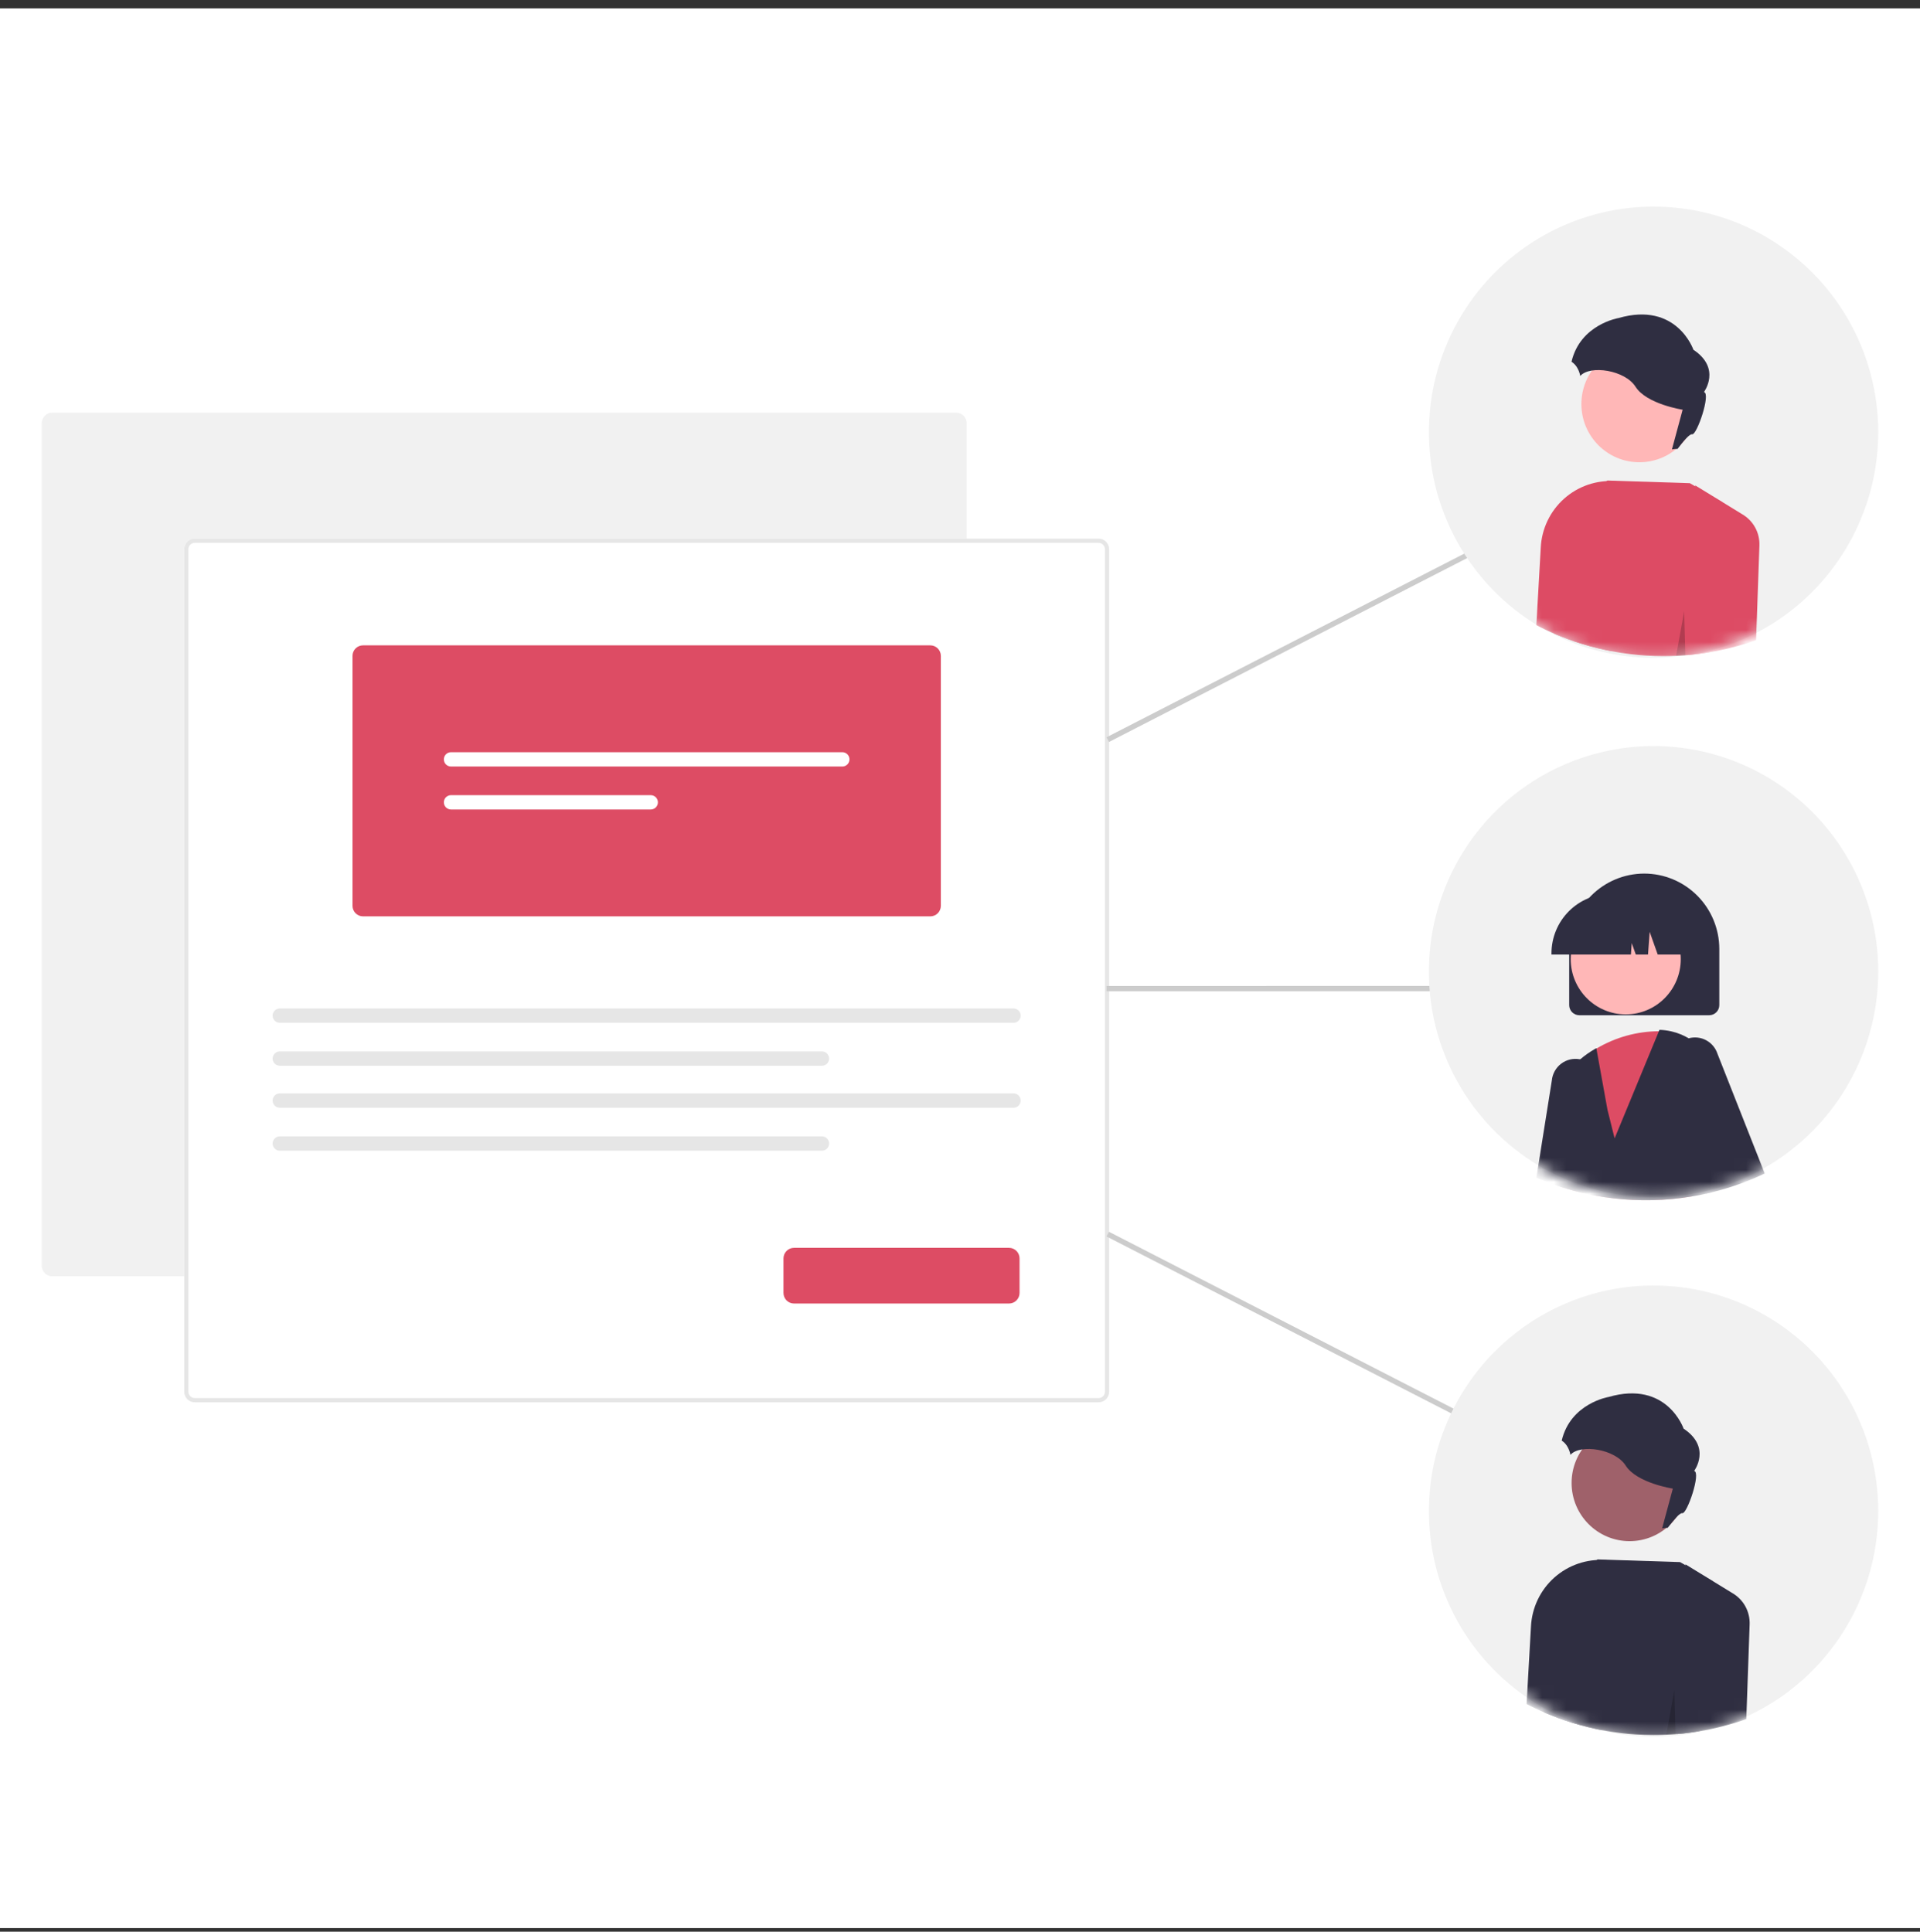 <svg width="160" height="161" viewBox="0 0 160 161" fill="none" xmlns="http://www.w3.org/2000/svg">
<rect x="0" y="0" width="160" height="161" fill="#333333" stroke="none"/>
<rect y="0.698" width="160" height="160" fill="white"/>
<path d="M79.677 106.374H4.354C4.122 106.373 3.899 106.281 3.735 106.116C3.571 105.951 3.479 105.728 3.478 105.495V35.27C3.479 35.037 3.571 34.813 3.735 34.649C3.899 34.484 4.122 34.391 4.354 34.391H79.677C79.909 34.391 80.131 34.484 80.295 34.649C80.46 34.813 80.552 35.037 80.552 35.27V105.495C80.552 105.728 80.46 105.951 80.295 106.116C80.131 106.281 79.909 106.373 79.677 106.374Z" fill="#F1F1F1"/>
<path d="M91.55 116.875H16.227C15.995 116.875 15.772 116.782 15.608 116.617C15.444 116.452 15.352 116.229 15.352 115.996V45.771C15.352 45.538 15.444 45.315 15.608 45.15C15.772 44.985 15.995 44.892 16.227 44.892H91.55C91.782 44.892 92.005 44.985 92.169 45.15C92.333 45.315 92.425 45.538 92.425 45.771V115.996C92.425 116.229 92.333 116.452 92.169 116.617C92.005 116.782 91.782 116.875 91.55 116.875Z" fill="white"/>
<path d="M91.55 116.875H16.227C15.995 116.875 15.772 116.782 15.608 116.617C15.444 116.452 15.352 116.229 15.352 115.996V45.771C15.352 45.538 15.444 45.315 15.608 45.15C15.772 44.985 15.995 44.892 16.227 44.892H91.55C91.782 44.892 92.005 44.985 92.169 45.15C92.333 45.315 92.425 45.538 92.425 45.771V115.996C92.425 116.229 92.333 116.452 92.169 116.617C92.005 116.782 91.782 116.875 91.55 116.875ZM16.227 45.243C16.088 45.243 15.955 45.299 15.856 45.398C15.758 45.496 15.703 45.63 15.702 45.77V115.996C15.703 116.135 15.758 116.269 15.856 116.368C15.955 116.467 16.088 116.522 16.227 116.523H91.55C91.689 116.522 91.822 116.467 91.921 116.368C92.019 116.269 92.075 116.135 92.075 115.996V45.771C92.075 45.631 92.019 45.498 91.921 45.399C91.822 45.3 91.689 45.244 91.55 45.244L16.227 45.243Z" fill="#E6E6E6"/>
<path d="M77.528 76.374H30.25C30.018 76.374 29.796 76.281 29.632 76.116C29.468 75.951 29.375 75.728 29.375 75.495V54.666C29.375 54.432 29.468 54.209 29.632 54.044C29.796 53.88 30.018 53.787 30.25 53.787H77.528C77.76 53.787 77.983 53.88 78.147 54.044C78.311 54.209 78.404 54.432 78.404 54.666V75.495C78.404 75.728 78.311 75.951 78.147 76.116C77.983 76.281 77.76 76.374 77.528 76.374Z" fill="#DD4C64"/>
<path d="M37.582 62.693C37.425 62.693 37.274 62.756 37.162 62.868C37.051 62.98 36.989 63.132 36.989 63.29C36.989 63.448 37.051 63.599 37.162 63.711C37.274 63.823 37.425 63.886 37.582 63.886H70.196C70.353 63.886 70.504 63.823 70.615 63.711C70.727 63.599 70.789 63.448 70.789 63.29C70.789 63.132 70.727 62.98 70.615 62.868C70.504 62.756 70.353 62.693 70.196 62.693H37.582Z" fill="white"/>
<path d="M37.582 66.274C37.425 66.274 37.274 66.337 37.162 66.449C37.051 66.561 36.989 66.712 36.989 66.87C36.989 67.028 37.051 67.18 37.162 67.292C37.274 67.404 37.425 67.467 37.582 67.467H54.232C54.389 67.467 54.54 67.404 54.651 67.292C54.763 67.18 54.825 67.028 54.825 66.87C54.825 66.712 54.763 66.561 54.651 66.449C54.54 66.337 54.389 66.274 54.232 66.274H37.582Z" fill="white"/>
<path d="M23.312 84.051C23.155 84.052 23.004 84.115 22.893 84.226C22.782 84.338 22.719 84.49 22.719 84.648C22.719 84.806 22.782 84.958 22.893 85.07C23.004 85.181 23.155 85.244 23.312 85.245H84.463C84.621 85.244 84.772 85.181 84.883 85.07C84.994 84.958 85.056 84.806 85.056 84.648C85.056 84.49 84.994 84.338 84.883 84.226C84.772 84.115 84.621 84.052 84.463 84.051H23.312Z" fill="#E6E6E6"/>
<path d="M23.312 87.632C23.155 87.632 23.004 87.695 22.893 87.807C22.782 87.919 22.719 88.07 22.719 88.228C22.719 88.386 22.782 88.538 22.893 88.65C23.004 88.762 23.155 88.825 23.312 88.825H68.499C68.657 88.825 68.808 88.762 68.919 88.65C69.03 88.538 69.093 88.386 69.093 88.228C69.093 88.07 69.03 87.919 68.919 87.807C68.808 87.695 68.657 87.632 68.499 87.632H23.312Z" fill="#E6E6E6"/>
<path d="M23.312 91.131C23.155 91.131 23.004 91.194 22.893 91.306C22.782 91.418 22.719 91.57 22.719 91.728C22.719 91.886 22.782 92.037 22.893 92.149C23.004 92.261 23.155 92.324 23.312 92.325H84.463C84.621 92.324 84.772 92.261 84.883 92.149C84.994 92.037 85.056 91.886 85.056 91.728C85.056 91.57 84.994 91.418 84.883 91.306C84.772 91.194 84.621 91.131 84.463 91.131H23.312Z" fill="#E6E6E6"/>
<path d="M23.312 94.712C23.155 94.712 23.004 94.775 22.893 94.887C22.782 94.999 22.719 95.151 22.719 95.309C22.719 95.467 22.782 95.618 22.893 95.73C23.004 95.842 23.155 95.905 23.312 95.905H68.499C68.657 95.905 68.808 95.842 68.919 95.73C69.03 95.618 69.093 95.467 69.093 95.309C69.093 95.151 69.03 94.999 68.919 94.887C68.808 94.775 68.657 94.712 68.499 94.712H23.312Z" fill="#E6E6E6"/>
<path d="M84.087 108.642H66.166C65.934 108.642 65.711 108.549 65.547 108.385C65.383 108.22 65.291 107.996 65.29 107.763V104.881C65.291 104.648 65.383 104.424 65.547 104.26C65.711 104.095 65.934 104.002 66.166 104.002H84.087C84.319 104.002 84.541 104.095 84.705 104.26C84.87 104.424 84.962 104.648 84.962 104.881V107.763C84.962 107.996 84.87 108.22 84.705 108.385C84.541 108.549 84.319 108.642 84.087 108.642Z" fill="#DD4C64"/>
<path d="M122.489 45.902L92.211 61.451L92.411 61.843L122.689 46.295L122.489 45.902Z" fill="#CCCCCC"/>
<path d="M92.411 102.662L92.211 103.054L122.491 118.598L122.691 118.206L92.411 102.662Z" fill="#CCCCCC"/>
<path d="M92.211 82.177L92.211 82.617L126.219 82.61L126.219 82.169L92.211 82.177Z" fill="#CCCCCC"/>
<path d="M156.521 36.022C156.517 39.051 155.786 42.035 154.39 44.721C152.994 47.407 150.975 49.716 148.503 51.452C148.456 51.484 148.41 51.516 148.364 51.547C148.093 51.735 147.816 51.916 147.533 52.086C147.353 52.197 147.169 52.304 146.985 52.41C146.764 52.535 146.541 52.655 146.315 52.772C146.263 52.798 146.212 52.825 146.158 52.85C145.969 52.947 145.778 53.04 145.584 53.128C145.573 53.133 145.563 53.137 145.552 53.142C145.488 53.171 145.422 53.201 145.354 53.23C144.935 53.416 144.507 53.588 144.07 53.742C144.04 53.755 144.008 53.765 143.976 53.776C142.975 54.129 141.946 54.392 140.9 54.564C140.702 54.6 140.502 54.628 140.303 54.655C140.27 54.661 140.237 54.666 140.204 54.669C139.932 54.705 139.657 54.734 139.381 54.757C139.349 54.761 139.317 54.763 139.285 54.764C139.078 54.782 138.869 54.795 138.659 54.804C138.373 54.816 138.088 54.824 137.799 54.824C137.394 54.824 136.992 54.811 136.592 54.786C136.244 54.763 135.898 54.732 135.556 54.689C135.348 54.664 135.139 54.636 134.934 54.603C134.707 54.569 134.481 54.53 134.258 54.487C134.148 54.465 134.037 54.442 133.926 54.419C133.909 54.415 133.889 54.412 133.871 54.408C133.693 54.37 133.516 54.331 133.342 54.286C132.649 54.118 131.966 53.909 131.298 53.66C131.07 53.574 130.844 53.484 130.619 53.391C130.549 53.362 130.48 53.332 130.412 53.301C130.289 53.25 130.168 53.194 130.047 53.139C129.956 53.097 129.865 53.054 129.774 53.011C129.581 52.922 129.392 52.827 129.203 52.728C129.052 52.651 128.9 52.569 128.752 52.487C128.748 52.485 128.747 52.483 128.743 52.481C125.853 50.878 123.437 48.536 121.739 45.692C120.042 42.848 119.123 39.604 119.076 36.289C119.03 32.974 119.857 29.705 121.474 26.814C123.09 23.924 125.44 21.514 128.283 19.829C131.127 18.144 134.363 17.244 137.665 17.22C140.966 17.197 144.215 18.05 147.082 19.695C149.949 21.339 152.332 23.715 153.99 26.582C155.648 29.45 156.521 32.706 156.521 36.022Z" fill="#F1F1F1"/>
<path d="M156.521 80.982C156.517 84.012 155.786 86.996 154.39 89.682C152.994 92.368 150.975 94.676 148.503 96.412C148.456 96.445 148.41 96.477 148.364 96.507C148.093 96.695 147.816 96.876 147.533 97.046C147.353 97.157 147.169 97.265 146.985 97.37C146.764 97.496 146.541 97.616 146.315 97.732C146.263 97.759 146.212 97.786 146.158 97.811C145.969 97.908 145.778 98.001 145.584 98.088C145.573 98.094 145.563 98.097 145.552 98.103C145.488 98.132 145.422 98.162 145.354 98.191C144.935 98.377 144.507 98.549 144.07 98.703C144.04 98.715 144.008 98.726 143.976 98.737C142.975 99.09 141.946 99.353 140.9 99.525C140.702 99.56 140.502 99.589 140.303 99.616C140.27 99.621 140.237 99.627 140.204 99.63C139.932 99.666 139.657 99.695 139.381 99.718C139.349 99.722 139.317 99.723 139.285 99.725C139.078 99.743 138.869 99.756 138.659 99.764C138.373 99.777 138.088 99.784 137.799 99.784C137.394 99.784 136.992 99.772 136.592 99.747C136.244 99.723 135.898 99.693 135.556 99.65C135.348 99.625 135.139 99.596 134.934 99.564C134.707 99.53 134.481 99.491 134.258 99.448C134.148 99.426 134.037 99.403 133.926 99.379C133.909 99.376 133.889 99.372 133.871 99.369C133.693 99.331 133.516 99.292 133.342 99.247C132.649 99.079 131.966 98.87 131.298 98.62C131.07 98.534 130.844 98.445 130.619 98.352C130.549 98.323 130.48 98.293 130.412 98.262C130.289 98.21 130.168 98.155 130.047 98.099C129.956 98.058 129.865 98.015 129.774 97.972C129.581 97.883 129.392 97.788 129.203 97.689C129.052 97.612 128.9 97.53 128.752 97.447C128.748 97.446 128.747 97.444 128.743 97.442C125.853 95.839 123.437 93.496 121.739 90.653C120.042 87.809 119.123 84.565 119.076 81.25C119.03 77.934 119.857 74.666 121.474 71.775C123.09 68.884 125.44 66.474 128.283 64.789C131.127 63.105 134.363 62.205 137.665 62.181C140.966 62.158 144.215 63.011 147.082 64.655C149.949 66.299 152.332 68.675 153.99 71.543C155.648 74.41 156.521 77.667 156.521 80.982Z" fill="#F1F1F1"/>
<path d="M156.521 125.943C156.517 128.973 155.786 131.957 154.39 134.643C152.994 137.328 150.975 139.637 148.503 141.373C148.456 141.405 148.41 141.438 148.364 141.468C148.093 141.656 147.816 141.837 147.533 142.007C147.353 142.118 147.169 142.225 146.985 142.331C146.764 142.456 146.541 142.576 146.315 142.693C146.263 142.72 146.212 142.747 146.158 142.772C145.969 142.868 145.778 142.961 145.584 143.049C145.573 143.055 145.563 143.058 145.552 143.064C145.488 143.092 145.422 143.123 145.354 143.151C144.935 143.337 144.507 143.509 144.07 143.663C144.04 143.676 144.008 143.687 143.976 143.697C142.975 144.05 141.946 144.314 140.9 144.485C140.702 144.521 140.502 144.55 140.303 144.577C140.27 144.582 140.237 144.587 140.204 144.591C139.932 144.627 139.657 144.655 139.381 144.679C139.349 144.682 139.317 144.684 139.285 144.686C139.078 144.704 138.869 144.716 138.659 144.725C138.373 144.738 138.088 144.745 137.799 144.745C137.394 144.745 136.992 144.732 136.592 144.707C136.244 144.684 135.898 144.654 135.556 144.611C135.348 144.586 135.139 144.557 134.934 144.525C134.707 144.491 134.481 144.451 134.258 144.408C134.148 144.387 134.037 144.364 133.926 144.34C133.909 144.337 133.889 144.333 133.871 144.329C133.693 144.292 133.516 144.253 133.342 144.208C132.649 144.04 131.966 143.831 131.298 143.581C131.07 143.495 130.844 143.406 130.619 143.312C130.549 143.284 130.48 143.253 130.412 143.223C130.289 143.171 130.168 143.115 130.047 143.06C129.956 143.019 129.865 142.976 129.774 142.933C129.581 142.843 129.392 142.748 129.203 142.65C129.052 142.573 128.9 142.491 128.752 142.408C128.748 142.406 128.747 142.405 128.743 142.403C125.853 140.799 123.437 138.457 121.739 135.613C120.042 132.77 119.123 129.526 119.076 126.21C119.03 122.895 119.857 119.627 121.474 116.736C123.09 113.845 125.44 111.435 128.283 109.75C131.127 108.065 134.363 107.165 137.665 107.142C140.966 107.118 144.215 107.972 147.082 109.616C149.949 111.26 152.332 113.636 153.99 116.504C155.648 119.371 156.521 122.628 156.521 125.943Z" fill="#F1F1F1"/>
<mask id="mask0_2105_1369" style="mask-type:alpha" maskUnits="userSpaceOnUse" x="119" y="62" width="38" height="38">
<path d="M156.521 80.982C156.517 84.012 155.786 86.996 154.39 89.682C152.994 92.368 150.975 94.676 148.503 96.412C148.456 96.445 148.41 96.477 148.364 96.507C148.093 96.695 147.816 96.876 147.533 97.046C147.353 97.157 147.169 97.265 146.985 97.37C146.764 97.496 146.541 97.616 146.315 97.732C146.263 97.759 146.212 97.786 146.158 97.811C145.969 97.908 145.778 98.001 145.584 98.088C145.573 98.094 145.563 98.097 145.552 98.103C145.488 98.132 145.422 98.162 145.354 98.191C144.935 98.377 144.507 98.549 144.07 98.703C144.04 98.715 144.008 98.726 143.976 98.737C142.975 99.09 141.946 99.353 140.9 99.525C140.702 99.56 140.502 99.589 140.303 99.616C140.27 99.621 140.237 99.627 140.204 99.63C139.932 99.666 139.657 99.695 139.381 99.718C139.349 99.722 139.317 99.723 139.285 99.725C139.078 99.743 138.869 99.756 138.659 99.764C138.373 99.777 138.088 99.784 137.799 99.784C137.394 99.784 136.992 99.772 136.592 99.747C136.244 99.723 135.898 99.693 135.556 99.65C135.348 99.625 135.139 99.596 134.934 99.564C134.707 99.53 134.481 99.491 134.258 99.448C134.148 99.426 134.037 99.403 133.926 99.379C133.909 99.376 133.889 99.372 133.871 99.369C133.693 99.331 133.516 99.292 133.342 99.247C132.649 99.079 131.966 98.87 131.298 98.62C131.07 98.534 130.844 98.445 130.619 98.352C130.549 98.323 130.48 98.293 130.412 98.262C130.289 98.21 130.168 98.155 130.047 98.099C129.956 98.058 129.865 98.015 129.774 97.972C129.581 97.883 129.392 97.788 129.203 97.689C129.052 97.612 128.9 97.53 128.752 97.447C128.748 97.446 128.747 97.444 128.743 97.442C125.853 95.839 123.437 93.496 121.739 90.653C120.042 87.809 119.123 84.565 119.076 81.25C119.03 77.934 119.857 74.666 121.474 71.775C123.09 68.884 125.44 66.474 128.283 64.789C131.127 63.105 134.363 62.205 137.665 62.181C140.966 62.158 144.215 63.011 147.082 64.655C149.949 66.299 152.332 68.675 153.99 71.543C155.648 74.41 156.521 77.667 156.521 80.982Z" fill="#F1F1F1"/>
</mask>
<g mask="url(#mask0_2105_1369)">
<path d="M137.021 72.808C135.362 72.81 133.773 73.472 132.6 74.65C131.428 75.827 130.768 77.423 130.766 79.087V83.773C130.766 83.996 130.855 84.21 131.013 84.368C131.171 84.526 131.384 84.615 131.607 84.615H142.434C142.657 84.615 142.871 84.526 143.028 84.368C143.186 84.21 143.275 83.996 143.275 83.773V79.087C143.273 77.423 142.614 75.827 141.441 74.65C140.269 73.472 138.679 72.81 137.021 72.808Z" fill="#2F2E41"/>
<path d="M133.826 92.521L133.226 89.809C133.142 89.424 132.946 89.073 132.662 88.8C132.41 88.579 132.114 88.415 131.794 88.317C131.757 88.308 131.72 88.299 131.68 88.293C131.664 88.288 131.647 88.284 131.63 88.282C131.361 88.235 131.085 88.244 130.819 88.309C130.554 88.374 130.305 88.494 130.088 88.661C129.871 88.827 129.691 89.037 129.559 89.277C129.426 89.516 129.345 89.781 129.319 90.054L128.81 93.253L128.03 98.153C128.125 98.194 128.221 98.236 128.318 98.276C128.513 98.358 128.711 98.437 128.911 98.514C129.295 98.664 129.688 98.801 130.083 98.929C130.819 99.168 131.567 99.368 132.324 99.528C132.352 99.533 132.381 99.539 132.409 99.546C132.62 99.59 132.833 99.632 133.046 99.672L134.111 93.814L133.826 92.521Z" fill="#2F2E41"/>
<path d="M135.479 84.545C138.011 84.545 140.064 82.484 140.064 79.942C140.064 77.399 138.011 75.338 135.479 75.338C132.946 75.338 130.893 77.399 130.893 79.942C130.893 82.484 132.946 84.545 135.479 84.545Z" fill="#FFB7B7"/>
<path d="M140.434 95.348L139.454 87.596L139.248 85.953H139.246L139.153 85.951C138.842 85.94 138.538 85.938 138.24 85.949C136.407 85.957 134.609 86.456 133.033 87.395C132.62 87.648 132.227 87.931 131.855 88.242L131.838 88.26L131.794 88.317L130.237 90.328L130.235 90.367L130.083 98.929C130.819 99.168 131.566 99.368 132.323 99.528C132.352 99.533 132.38 99.539 132.409 99.546C132.62 99.59 132.833 99.632 133.046 99.672C133.494 99.753 133.945 99.821 134.399 99.874C136.591 100.138 138.81 100.086 140.987 99.72L140.434 95.348Z" fill="#DD4C64"/>
<path d="M142.038 87.647C141.317 86.792 140.337 86.198 139.249 85.953H139.247C138.956 85.888 138.661 85.849 138.364 85.836L138.287 85.834L138.241 85.949L134.551 94.878L133.956 92.493L133.034 87.395L133.027 87.358L132.889 87.439C132.461 87.686 132.057 87.972 131.681 88.293C130.184 89.561 129.185 91.323 128.863 93.262C128.769 93.837 128.734 94.42 128.76 95.002L128.911 98.514C129.296 98.664 129.689 98.801 130.084 98.929C130.82 99.168 131.567 99.368 132.324 99.528C132.353 99.533 132.381 99.539 132.41 99.546C132.621 99.59 132.834 99.632 133.047 99.672C133.495 99.753 133.946 99.821 134.4 99.874C136.592 100.138 138.811 100.086 140.988 99.72C141.388 99.656 141.784 99.58 142.176 99.491C142.332 99.456 142.49 99.42 142.644 99.38L142.312 98.399L143.191 91.589C143.281 90.887 143.225 90.175 143.026 89.496C142.828 88.818 142.491 88.188 142.038 87.647Z" fill="#2F2E41"/>
<path d="M143.126 87.836C142.969 87.351 142.632 86.945 142.185 86.703C141.737 86.461 141.214 86.402 140.724 86.538C140.645 86.558 140.567 86.584 140.491 86.615C140.127 86.764 139.815 87.019 139.596 87.347C139.377 87.675 139.26 88.061 139.261 88.456L139.27 92.577L140.434 95.348L142.175 99.491C142.331 99.456 142.489 99.42 142.643 99.381C143.734 99.116 144.804 98.769 145.843 98.342C146.135 98.225 146.425 98.1 146.711 97.969C146.827 97.917 146.943 97.864 147.06 97.806L143.126 87.836Z" fill="#2F2E41"/>
<path d="M135.17 74.495H134.234C132.922 74.495 131.664 75.019 130.737 75.95C129.809 76.882 129.288 78.145 129.289 79.462V79.555H135.91L135.978 78.6L136.316 79.555H137.335L137.472 77.663L138.143 79.555H140.116V79.462C140.114 78.146 139.593 76.883 138.666 75.952C137.739 75.021 136.481 74.497 135.17 74.495Z" fill="#2F2E41"/>
</g>
<mask id="mask1_2105_1369" style="mask-type:alpha" maskUnits="userSpaceOnUse" x="119" y="107" width="38" height="38">
<path d="M156.521 125.943C156.517 128.973 155.786 131.957 154.39 134.643C152.994 137.328 150.975 139.637 148.503 141.373C148.456 141.405 148.41 141.438 148.364 141.468C148.093 141.656 147.816 141.837 147.533 142.007C147.353 142.118 147.169 142.225 146.985 142.331C146.764 142.456 146.541 142.576 146.315 142.693C146.263 142.72 146.212 142.747 146.158 142.772C145.969 142.868 145.778 142.961 145.584 143.049C145.573 143.055 145.563 143.058 145.552 143.064C145.488 143.092 145.422 143.123 145.354 143.151C144.935 143.337 144.507 143.509 144.07 143.663C144.04 143.676 144.008 143.687 143.976 143.697C142.975 144.05 141.946 144.314 140.9 144.485C140.702 144.521 140.502 144.55 140.303 144.577C140.27 144.582 140.237 144.587 140.204 144.591C139.932 144.627 139.657 144.655 139.381 144.679C139.349 144.682 139.317 144.684 139.285 144.686C139.078 144.704 138.869 144.716 138.659 144.725C138.373 144.738 138.088 144.745 137.799 144.745C137.394 144.745 136.992 144.732 136.592 144.707C136.244 144.684 135.898 144.654 135.556 144.611C135.348 144.586 135.139 144.557 134.934 144.525C134.707 144.491 134.481 144.451 134.258 144.408C134.148 144.387 134.037 144.364 133.926 144.34C133.909 144.337 133.889 144.333 133.871 144.329C133.693 144.292 133.516 144.253 133.342 144.208C132.649 144.04 131.966 143.831 131.298 143.581C131.07 143.495 130.844 143.406 130.619 143.312C130.549 143.284 130.48 143.253 130.412 143.223C130.289 143.171 130.168 143.115 130.047 143.06C129.956 143.019 129.865 142.976 129.774 142.933C129.581 142.843 129.392 142.748 129.203 142.65C129.052 142.573 128.9 142.491 128.752 142.408C128.748 142.406 128.747 142.405 128.743 142.403C125.853 140.799 123.437 138.457 121.739 135.613C120.042 132.77 119.123 129.526 119.076 126.21C119.03 122.895 119.857 119.627 121.474 116.736C123.09 113.845 125.44 111.435 128.283 109.75C131.127 108.065 134.363 107.165 137.665 107.142C140.966 107.118 144.215 107.972 147.082 109.616C149.949 111.26 152.332 113.636 153.99 116.504C155.648 119.371 156.521 122.628 156.521 125.943Z" fill="#F1F1F1"/>
</mask>
<g mask="url(#mask1_2105_1369)">
<path d="M133.801 130.026C133.029 129.971 132.253 130.071 131.52 130.321C130.786 130.57 130.11 130.965 129.53 131.48C128.951 131.996 128.48 132.623 128.145 133.324C127.811 134.025 127.619 134.786 127.581 135.563L127.215 142.025C127.447 142.146 127.68 142.263 127.917 142.373C128.029 142.426 128.141 142.479 128.253 142.53C128.403 142.598 128.552 142.667 128.704 142.73C128.787 142.768 128.873 142.805 128.958 142.841C129.235 142.955 129.514 143.066 129.795 143.171C130.618 143.479 131.459 143.736 132.312 143.943C132.527 143.998 132.745 144.047 132.964 144.093C132.986 144.097 133.01 144.102 133.032 144.106C133.168 144.135 133.305 144.164 133.441 144.19L133.906 130.033L133.801 130.026Z" fill="#2F2E41"/>
<path d="M139.751 144.523C140.091 144.494 140.43 144.459 140.766 144.415C140.805 144.41 140.847 144.404 140.886 144.397C141.132 144.364 141.378 144.329 141.622 144.285C141.642 143.687 141.635 143.257 141.635 143.204L142.727 131.786L140.452 130.454L140.008 130.194L133.129 129.971L133.072 130.02L129.769 132.895L128.704 142.73C128.788 142.768 128.873 142.805 128.959 142.841C129.236 142.955 129.515 143.066 129.796 143.171C130.619 143.479 131.459 143.736 132.312 143.943C132.528 143.998 132.745 144.047 132.965 144.093C132.987 144.097 133.011 144.102 133.033 144.106C133.169 144.135 133.305 144.164 133.441 144.19C133.716 144.243 133.995 144.291 134.274 144.333C134.526 144.373 134.783 144.408 135.04 144.439C135.462 144.492 135.888 144.53 136.316 144.558C136.808 144.589 137.304 144.604 137.803 144.604C138.159 144.604 138.51 144.596 138.861 144.58C139.121 144.569 139.378 144.554 139.632 144.532L139.751 144.523Z" fill="#2F2E41"/>
<path d="M144.351 132.77L140.455 130.38L140.451 130.455L139.75 144.523C140.091 144.495 140.429 144.46 140.765 144.415C140.804 144.411 140.846 144.404 140.886 144.398C141.132 144.365 141.378 144.329 141.621 144.285C142.91 144.074 144.178 143.75 145.41 143.315C145.449 143.302 145.489 143.289 145.526 143.273L145.803 135.385C145.822 134.857 145.697 134.335 145.441 133.873C145.185 133.412 144.808 133.031 144.351 132.77Z" fill="#2F2E41"/>
<path d="M135.8 128.449C138.469 128.449 140.633 126.276 140.633 123.596C140.633 120.916 138.469 118.744 135.8 118.744C133.13 118.744 130.966 120.916 130.966 123.596C130.966 126.276 133.13 128.449 135.8 128.449Z" fill="#9F616A"/>
<path d="M134.052 116.431C138.92 115.022 140.301 119.072 140.301 119.072C142.648 120.635 141.179 122.595 141.179 122.595C141.771 122.727 140.587 126.205 140.192 126.117C139.982 126.07 139.44 126.719 138.981 127.334C138.823 127.334 138.666 127.349 138.511 127.38L139.403 124.07C139.403 124.07 136.399 123.608 135.478 122.155C134.596 120.765 131.695 120.326 130.87 121.254C130.821 120.987 130.721 120.733 130.575 120.504C130.463 120.33 130.315 120.182 130.143 120.068C130.873 116.954 134.052 116.431 134.052 116.431Z" fill="#2F2E41"/>
<path opacity="0.2" d="M139.631 144.532C139.377 144.554 139.12 144.569 138.86 144.58L139.537 140.85V141.108L139.631 144.532Z" fill="black"/>
</g>
<mask id="mask2_2105_1369" style="mask-type:alpha" maskUnits="userSpaceOnUse" x="119" y="17" width="38" height="38">
<path d="M156.521 36.022C156.517 39.051 155.786 42.035 154.39 44.721C152.994 47.407 150.975 49.716 148.503 51.452C148.456 51.484 148.41 51.516 148.364 51.547C148.093 51.735 147.816 51.916 147.533 52.086C147.353 52.197 147.169 52.304 146.985 52.41C146.764 52.535 146.541 52.655 146.315 52.772C146.263 52.798 146.212 52.825 146.158 52.85C145.969 52.947 145.778 53.04 145.584 53.128C145.573 53.133 145.563 53.137 145.552 53.142C145.488 53.171 145.422 53.201 145.354 53.23C144.935 53.416 144.507 53.588 144.07 53.742C144.04 53.755 144.008 53.765 143.976 53.776C142.975 54.129 141.946 54.392 140.9 54.564C140.702 54.6 140.502 54.628 140.303 54.655C140.27 54.661 140.237 54.666 140.204 54.669C139.932 54.705 139.657 54.734 139.381 54.757C139.349 54.761 139.317 54.763 139.285 54.764C139.078 54.782 138.869 54.795 138.659 54.804C138.373 54.816 138.088 54.824 137.799 54.824C137.394 54.824 136.992 54.811 136.592 54.786C136.244 54.763 135.898 54.732 135.556 54.689C135.348 54.664 135.139 54.636 134.934 54.603C134.707 54.569 134.481 54.53 134.258 54.487C134.148 54.465 134.037 54.442 133.926 54.419C133.909 54.415 133.889 54.412 133.871 54.408C133.693 54.37 133.516 54.331 133.342 54.286C132.649 54.118 131.966 53.909 131.298 53.66C131.07 53.574 130.844 53.484 130.619 53.391C130.549 53.362 130.48 53.332 130.412 53.301C130.289 53.25 130.168 53.194 130.047 53.139C129.956 53.097 129.865 53.054 129.774 53.011C129.581 52.922 129.392 52.827 129.203 52.728C129.052 52.651 128.9 52.569 128.752 52.487C128.748 52.485 128.747 52.483 128.743 52.481C125.853 50.878 123.437 48.536 121.739 45.692C120.042 42.848 119.123 39.604 119.076 36.289C119.03 32.974 119.857 29.705 121.474 26.814C123.09 23.924 125.44 21.514 128.283 19.829C131.127 18.144 134.363 17.244 137.665 17.22C140.966 17.197 144.215 18.05 147.082 19.695C149.949 21.339 152.332 23.715 153.99 26.582C155.648 29.45 156.521 32.706 156.521 36.022Z" fill="#F1F1F1"/>
</mask>
<g mask="url(#mask2_2105_1369)">
<path d="M134.616 40.105C133.844 40.05 133.068 40.15 132.335 40.399C131.602 40.649 130.925 41.043 130.346 41.559C129.766 42.075 129.296 42.702 128.961 43.403C128.626 44.104 128.434 44.865 128.397 45.641L128.03 52.103C128.263 52.225 128.496 52.342 128.733 52.452C128.845 52.505 128.957 52.558 129.069 52.608C129.218 52.677 129.367 52.745 129.519 52.809C129.602 52.847 129.688 52.884 129.774 52.919C130.05 53.034 130.329 53.144 130.611 53.25C131.433 53.557 132.274 53.815 133.127 54.022C133.343 54.077 133.56 54.125 133.78 54.172C133.802 54.176 133.826 54.181 133.848 54.185C133.984 54.214 134.12 54.242 134.256 54.269L134.722 40.112L134.616 40.105Z" fill="#DD4B64"/>
<path d="M140.566 54.601C140.907 54.573 141.245 54.537 141.581 54.493C141.62 54.489 141.662 54.482 141.702 54.476C141.948 54.443 142.193 54.407 142.437 54.363C142.457 53.766 142.45 53.336 142.45 53.283L143.542 41.864L141.267 40.532L140.823 40.272L133.945 40.05L133.888 40.098L130.584 42.973L129.519 52.809C129.603 52.846 129.688 52.884 129.774 52.919C130.051 53.034 130.33 53.144 130.611 53.25C131.434 53.557 132.274 53.815 133.128 54.021C133.343 54.077 133.56 54.125 133.78 54.171C133.802 54.176 133.826 54.18 133.848 54.185C133.984 54.213 134.12 54.242 134.256 54.268C134.531 54.321 134.81 54.37 135.089 54.412C135.341 54.451 135.598 54.487 135.855 54.517C136.277 54.57 136.703 54.608 137.131 54.637C137.623 54.667 138.119 54.683 138.618 54.683C138.974 54.683 139.325 54.674 139.677 54.659C139.936 54.648 140.193 54.632 140.448 54.61L140.566 54.601Z" fill="#DD4B64"/>
<path d="M145.166 42.848L141.271 40.458L141.266 40.533L140.566 54.602C140.906 54.573 141.244 54.538 141.58 54.494C141.62 54.49 141.661 54.483 141.701 54.476C141.947 54.443 142.193 54.408 142.437 54.364C143.725 54.153 144.993 53.828 146.225 53.394C146.265 53.381 146.304 53.367 146.341 53.352L146.618 45.463C146.637 44.936 146.512 44.413 146.256 43.952C146 43.491 145.623 43.109 145.166 42.848Z" fill="#DD4B64"/>
<path d="M136.615 38.527C139.284 38.527 141.448 36.355 141.448 33.675C141.448 30.995 139.284 28.823 136.615 28.823C133.946 28.823 131.782 30.995 131.782 33.675C131.782 36.355 133.946 38.527 136.615 38.527Z" fill="#FFB7B7"/>
<path d="M134.869 26.51C139.737 25.101 141.118 29.151 141.118 29.151C143.465 30.714 141.996 32.673 141.996 32.673C142.588 32.805 141.404 36.283 141.009 36.196C140.799 36.148 140.257 36.797 139.798 37.413C139.64 37.413 139.483 37.428 139.328 37.458L140.22 34.148C140.22 34.148 137.216 33.686 136.295 32.233C135.413 30.843 132.512 30.405 131.687 31.333C131.638 31.066 131.538 30.811 131.392 30.582C131.28 30.409 131.132 30.261 130.96 30.147C131.689 27.033 134.869 26.51 134.869 26.51Z" fill="#2F2E41"/>
<path opacity="0.2" d="M140.447 54.611C140.192 54.633 139.935 54.648 139.676 54.659L140.352 50.928V51.186L140.447 54.611Z" fill="black"/>
</g>
</svg>
